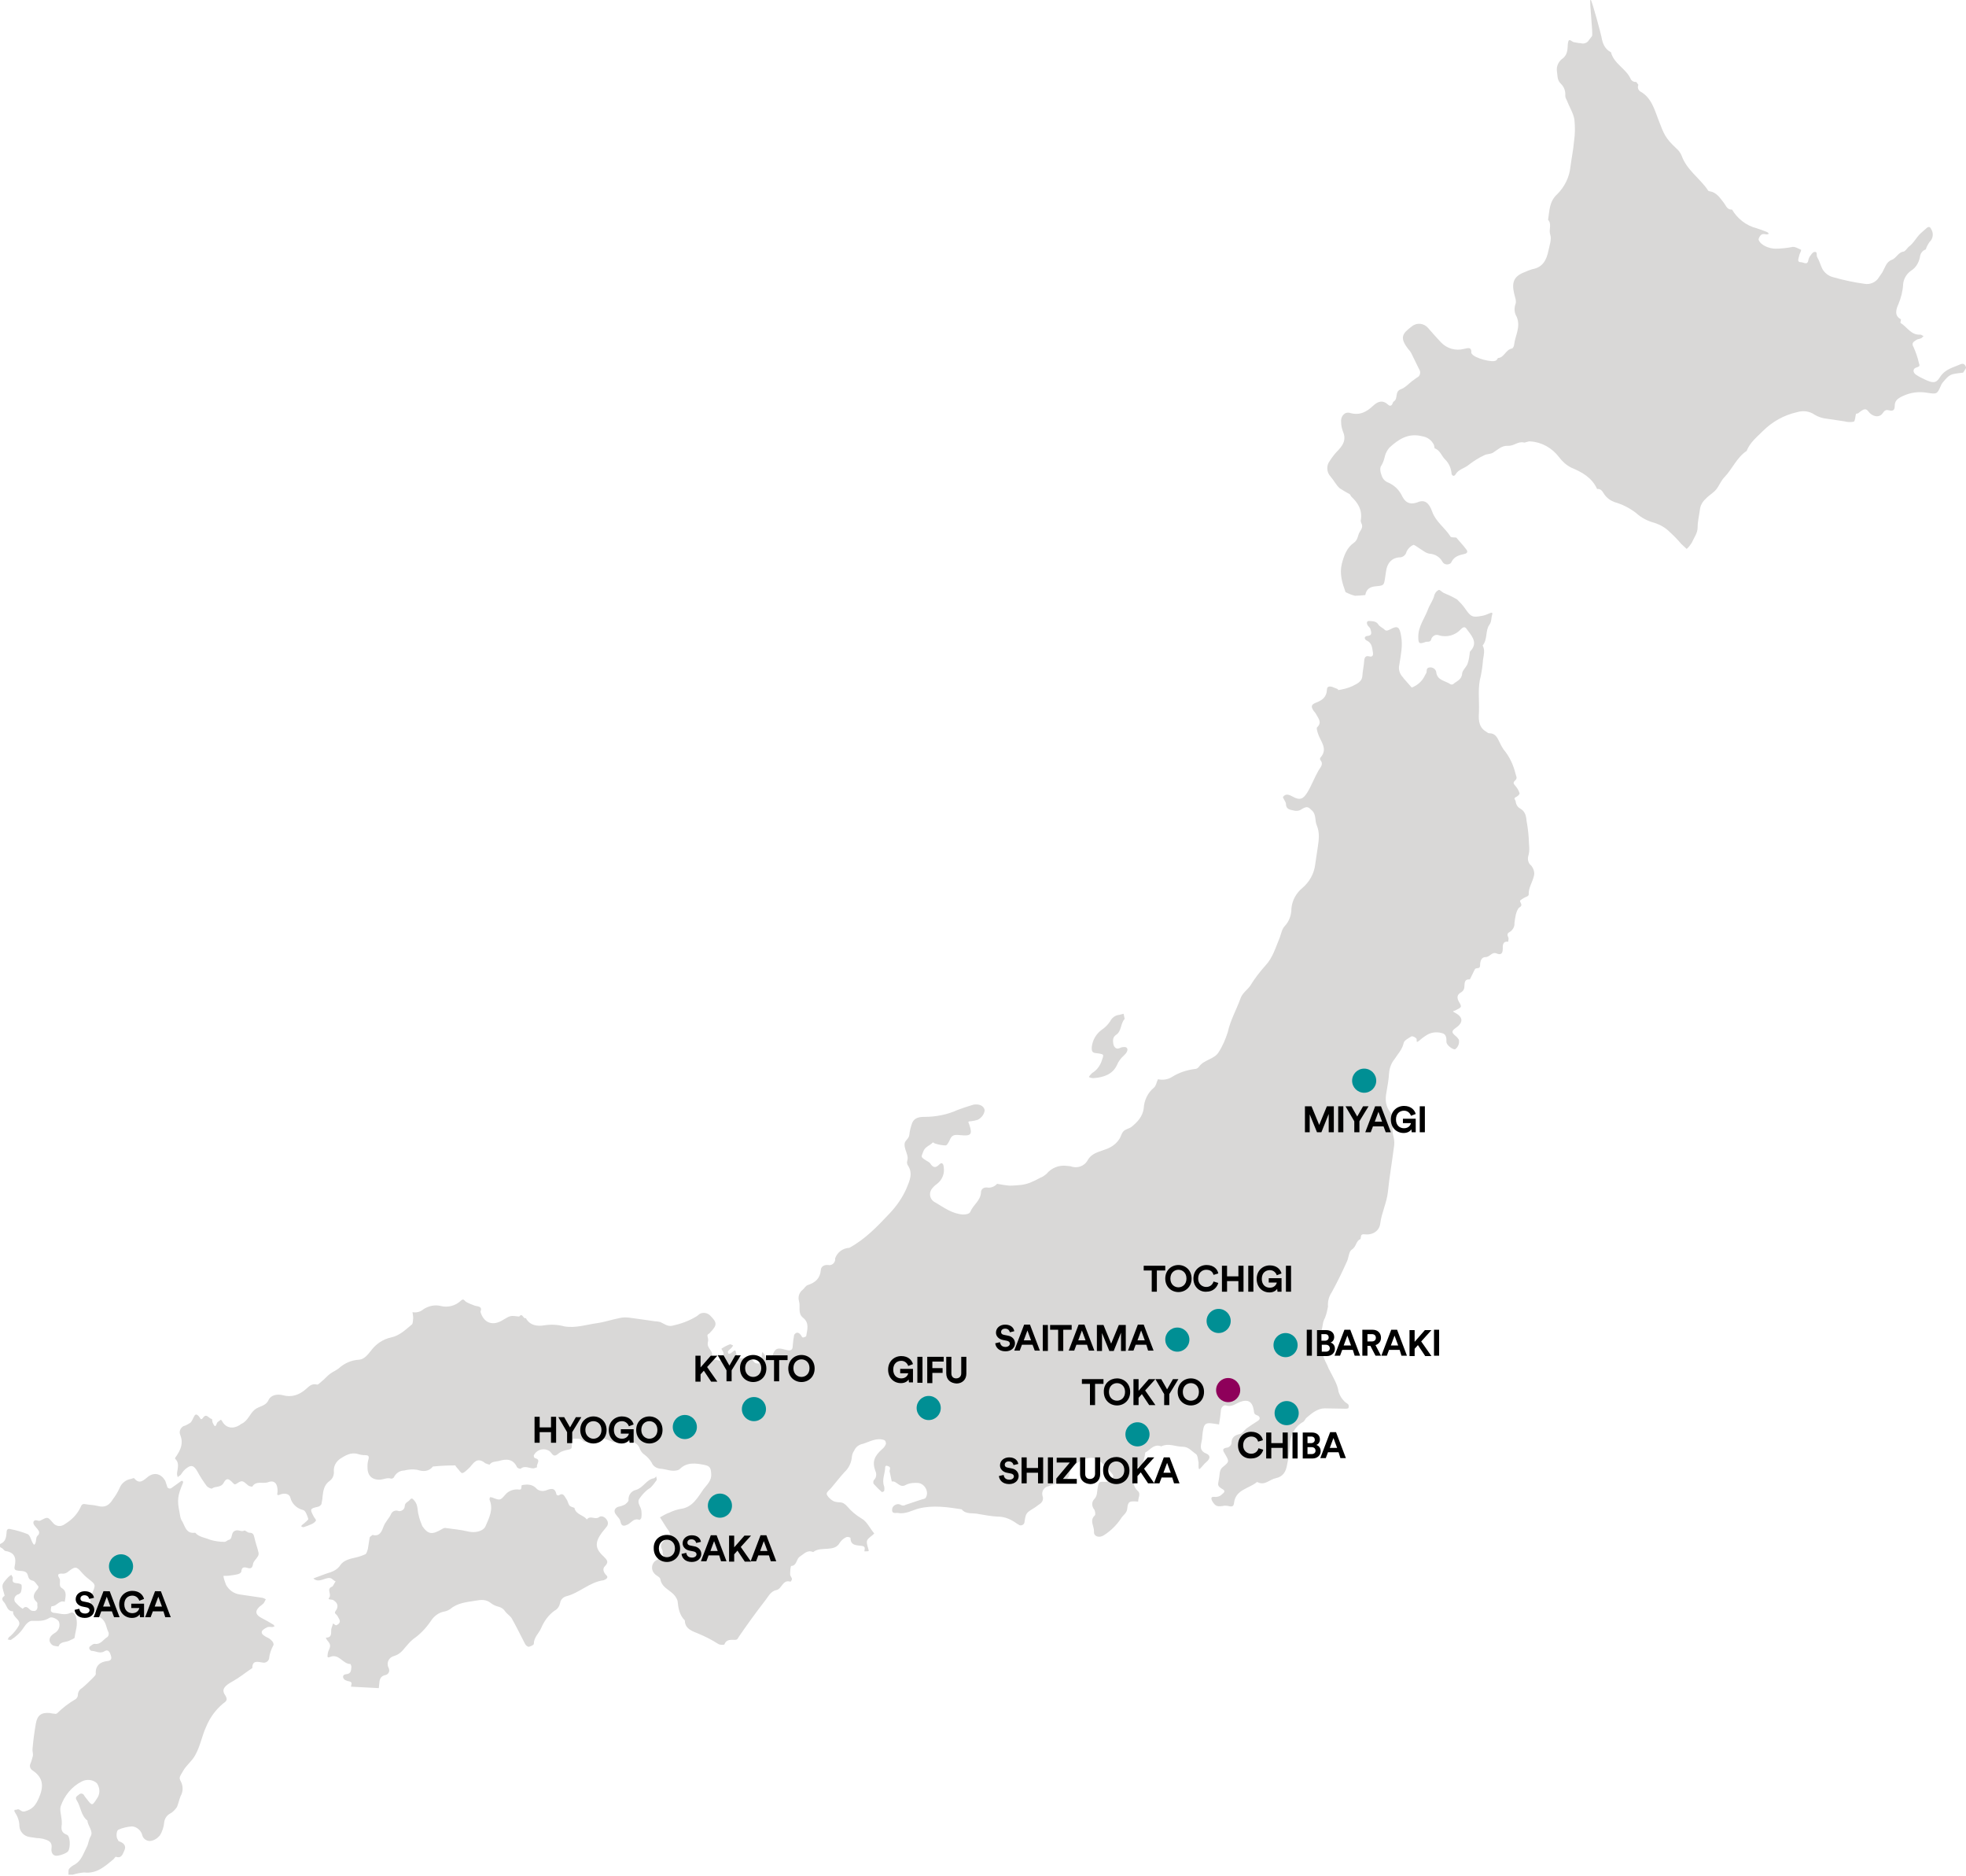 <?xml version="1.0" encoding="utf-8"?>
<!-- Generator: Adobe Illustrator 26.1.0, SVG Export Plug-In . SVG Version: 6.00 Build 0)  -->
<svg version="1.1" id="レイヤー_1" xmlns="http://www.w3.org/2000/svg" xmlns:xlink="http://www.w3.org/1999/xlink" x="0px"
	 y="0px" viewBox="0 0 537.7 513" style="enable-background:new 0 0 537.7 513;" xml:space="preserve">
<style type="text/css">
	.st0{fill:#D9D8D7;}
	.st1{fill:#008F94;}
	.st2{fill:#8E005A;}
	.st3{enable-background:new    ;}
</style>
<path class="st0" d="M419.5,239.6c-0.4,1.7-1.5,3.2-1.4,5c0,0.2-0.2,0.4-0.4,0.5c-0.7,0.3-1.3,0.6-1.9,1.1c-0.4,0.4,1,1.2-0.2,1.9
	c-0.5,0.3-0.8,1.2-1,1.9c-0.2,0.8-0.3,1.6-0.4,2.4c0.1,1-0.5,2-1.4,2.5c-0.6,0.3-0.6,0.8-0.3,1.4c0.2,0.3,0,0.8,0,1.2
	c-1.6-0.2-1.5,1.1-1.5,2c0,1.3-0.6,1.7-1.7,1.2c-1.3-0.5-1.8,1-3,1s-1.5,1.2-1.5,2.3s-1.1,0.5-1.4,1c-0.5,0.9-0.9,1.9-1.4,2.8
	c-1.6-0.1-1.4,1.1-1.5,2c0,0.7-0.4,1.3-1,1.6c-1,0.6-1.1,1.4-0.5,2.5c0.9,1.5,0.8,1.5-1,2.4l-0.6,0.2c0.1,0.2,0.3,0.3,0.5,0.4
	c2.3,1.2,2.4,2.7,0.2,4.2c-1.1,0.8-1.1,1.2-0.2,2c0.4,0.3,0.8,0.7,1.1,1.2c0.2,1-0.2,2-1,2.6c-0.6,0.2-2.4-1.1-2.4-2s0-1.9-0.9-2.3
	c-1.4-0.5-2.9-0.4-4.1,0.2c-0.9,0.5-1.7,1.1-2.5,1.8c-1,0.8-0.5-0.3-0.7-0.6s-1.1-0.8-1.4-0.6c-0.8,0.5-2,1.1-2.1,1.8
	c-0.4,1.8-1.6,3-2.5,4.4c-0.9,1.1-1.4,2.5-1.5,3.9c-0.1,1.7-0.4,3.4-0.7,5.1c-0.4,2-0.3,3.9,1.1,5.6c0.3,0.4,0.5,0.8,0.7,1.3
	c0,1.7-0.4,3.6,0.1,5.2c0.3,1.1,0.3,2.2,0.1,3.2c-0.5,4-1.2,7.9-1.6,11.9c-0.3,3-1.7,5.7-2.1,8.7c-0.2,2-2,3.3-4.3,3
	c-1.2-0.1-0.9,0.6-1.1,1.3c-1.3,0.5-1.1,2.1-2.4,2.9c-0.8,0.5-0.8,2.1-1.3,3.2c-1.3,2.9-2.7,5.8-4.2,8.5c-0.8,1.2-1.1,2.5-1,3.9
	c-0.2,1-0.4,2-0.8,3c-0.2,0.4-0.4,0.8-0.5,1.2c-0.2,1.4-0.7,2.8-0.5,4s0,2.6,0.1,3.9c0.3,1.3,0.8,2.6,1.5,3.9
	c0.2,0.6,0.5,1.2,0.8,1.7c0.9,1.8,2,3.5,2.3,5.6c0.3,0.9,0.8,1.8,1.5,2.5c0.3,0.4,0.9,0.6,1.2,1c0.1,0.3,0.1,0.6,0,0.9
	c0,0.1-0.4,0.2-0.6,0.2c-2,0-4-0.1-5.9-0.1s-3.5,1.3-4.9,2.5c-0.4,0.3-0.6,1-1,1.2c-2.3,1.3-3.6,3.7-3.6,6.4
	c-0.2,1.8-0.4,3.6-0.8,5.4c-0.3,1.8-1.1,3.2-3.1,3.6c-1.6,0.3-3,2.1-4.9,1.1c-0.1,0-0.3-0.1-0.3,0c-2.2,1.8-5.8,2-6.2,5.7
	c-0.1,0.7-0.3,1-1.1,0.9c-0.4-0.1-0.9-0.2-1.4-0.2c-2.1,0.4-2.6,0.2-3.5-1.3c-0.3-0.6-0.3-1.2,0.5-1.1s1.6-0.1,2.1-0.6
	c0.9-0.7,1.1-1.1,0.1-1.6c-0.7-0.5-1.2-0.7-1-1.7c0.2-0.9,0.3-1.8,0.4-2.7c0.1-0.7,0.4-1.3,1-1.7c1.6-1.3,1.6-1.4,0.5-3.3
	c-0.7-1.1-1-1.7,0.7-1.9c0.5-0.2,0.9-0.6,1-1.1c0-1.7,0.9-2.3,2.4-2.6c0.6-0.2,1.1-1,1.7-1.5c1-0.7,2-1.4,3-2
	c1.2-0.7,0.4-1.5-0.1-1.6c-0.8-0.3-0.8-0.6-0.9-1.4c-0.4-2.4-1.6-3.1-3.9-2.2c-1.2,0.5-2.2,1.4-3.7,0.9c-0.6-0.2-1.4,0.5-1.4,1.5
	c-0.1,1.2-0.3,2.5-0.5,3.7c-3.8-0.6-4.2-0.9-4.6,3.4c0,0.5-0.1,0.9-0.2,1.4c-0.3,1.4-0.4,2.5,1.4,3.2c1.1,0.5,1,1.4-0.1,2.3
	c-0.6,0.5-1,1.1-1.5,1.6c-0.1,0.1-0.3,0.2-0.4,0.4c-0.1-0.2-0.2-0.4-0.2-0.6c0-0.4,0-0.9,0-1.3c-0.2-0.8-0.2-1.9-0.7-2.3
	c-1.1-0.7-2-2-3.6-2c-2,0-3.9-1.1-5.9-0.1c-1.7-0.7-2.7,0.5-3.9,1.4c-0.2,0.1-0.5,0.2-0.5,0.4c-0.1,1-0.4,1.9-0.7,2.9
	c-0.4,0.6-1.3,0.9-2,1.4s-0.3,1.1-0.4,1.8c-0.1,1.6-0.3,3.1,1.1,4.3c0.9,0.8,0,1.9,0.1,2.9c-2.4-0.2-2.8-0.1-3,1.9
	c-0.1,1.3-1.2,1.8-1.7,2.7c-1.2,1.8-2.8,3.4-4.7,4.6c-1.2,0.8-2.8,0.4-2.7-1s-1.3-3,0.2-4.4c0.3-0.2,0.1-1.2-0.1-1.6
	c-0.7-0.8-0.8-2-0.1-2.8c1-1,0.8-2.1,1-3.1c0.3-1.6,0.3-1.8,1.9-1.7c1.1,0.1,1.6-0.7,2.3-1.2c0.1-0.1,0.1-0.5,0-0.7
	c-0.7-1-1.6-1.8-2.4-2.6c-1.6-1.8-3.1-2.7-5.6-1.6c-2.1,0.9-3.6,2-4,4.2c-0.1,0.8-0.7,1.4-1.5,1.6c-1.4,0.5-2.8,1-4.2,1.5
	c-1.1,0.2-1.9,1.4-1.6,2.5v0.1c0.4,0.9,0,1.8-0.8,2.3c-0.5,0.3-0.9,0.7-1.4,1c-2.3,1.4-2.3,1.4-2.7,3.8c0,0.6-0.5,1-1.1,1
	c-0.2,0-0.4-0.1-0.5-0.2c-0.6-0.3-1-0.7-1.6-1c-1.3-0.8-2.7-1.2-4.2-1.2c-1.7-0.1-3.4-0.4-5.1-0.7c-1.6-0.4-3.5,0.2-4.7-1.3
	c-3.9-0.6-7.8-1.2-11.8-0.2c-1.8,0.5-3.6,1.6-5.6,1.2c-0.6-0.1-1.8,0.4-1.6-1.1c0.1-0.8,1-1.4,1.8-1.3c0.1,0,0.3,0.1,0.4,0.1
	c0.4,0.3,1,0.4,1.4,0.1c1.4-0.5,2.8-0.9,4.2-1.4c0.5-0.2,1.2-0.2,1.4-0.6c0.3-0.5,0.4-1.1,0.3-1.6c-0.2-1.2-1.1-2.2-2.3-2.4
	c-1.2-0.1-2.4,0-3.4,0.5c-1.8,1.1-2.5-1.2-3.9-0.9c-0.2-0.9-0.4-1.9-0.6-2.8c0-0.3,0.2-0.7,0.1-1s-0.5-0.4-0.8-0.5s-0.5,0.2-0.5,0.3
	c0,1.8-1,3.5-0.3,5.3c0.1,0.4,0.1,0.9,0,1.3c0,0.1-0.5,0.3-0.6,0.3c-0.8-0.7-1.6-1.5-2.3-2.3c-0.1-0.4-0.1-0.8,0.2-1.1
	c0.6-0.6,0.7-1.6,0.3-2.4c-0.9-2.5-0.3-4,1.8-5.9c0.5-0.4,0.9-0.9,1.1-1.5c0-0.4-0.1-0.8-0.4-1c-2.1-0.8-4,0.4-5.9,1
	c-1.1,0.2-2,0.9-2.4,1.9c-0.3,0.4-0.5,0.9-0.6,1.5c-0.1,1.6-0.8,3.2-2,4.3c-1.3,1.4-2.5,3-3.7,4.4c-0.4,0.5-1.1,0.9-1.2,1.5
	s1.4,2,2.2,2.2c0.4,0.1,0.9,0.2,1.4,0.2c0.8,0,1.5,0.5,2,1.1c1.1,1.3,2.4,2.4,3.9,3.3c1.5,0.8,2.3,2.7,3.5,4.1l-0.4,0.4
	c-1.9,1.5-1.9,1.5-1.2,3.9c0.2,0.6,0.2,0.6-1.1,0.6c0-0.6,0.5-1.3-0.7-1.5c-1.4-0.2-3.1,0-3.1-2.2c-0.3-0.2-0.7-0.3-1.1-0.2
	c-0.7,0.3-1.3,0.8-1.8,1.5c-0.8,1.5-2.2,1.6-3.5,1.7s-2.7,0-3.8,0.9c-1.6-0.7-2.5,0.5-3.6,1.2s-0.8,2.5-2.4,2.6
	c-0.2,0-0.3,1.5-0.3,2.3c0,0.4,0.4,0.8,0.5,1.2c0,0.3-0.2,0.6-0.4,0.8c-2.2-0.7-2.3,2-3.9,2.3s-2.3,2-3.3,3.2
	c-2.4,3.1-4.7,6.3-6.9,9.5c-0.3,0.4-0.3,0.9-1.1,0.9c-1.1,0-2.4-0.2-2.9,1.3c-0.6,0.1-1.2,0.1-1.7-0.2c-1.7-1.1-3.5-2-5.4-2.8
	c-1.4-0.6-3.7-1.2-3.7-3.6c-1.5-1.5-1.8-3.4-2-5.4c-0.3-0.9-0.9-1.7-1.7-2.3c-1.2-1-2.7-1.7-3-3.6c-0.1-0.6-1.1-0.9-1.6-1.5
	c-0.9-0.9-0.9-2.4,0-3.3c0.2-0.2,0.5-0.4,0.9-0.6l1.7-0.8c-0.6-0.5-0.2-1.4-0.5-1.8c-0.7-1.3-0.2-1.9,0.8-2.7
	c1.6-1.2,1.7-1.7,0.5-3.2c-0.1-0.1-0.1-0.2-0.2-0.3c-0.6-0.9-1.1-1.8-1.7-2.7c0.9-0.5,1.7-1,2.6-1.3c1-0.5,2-0.8,3-1
	c3.3-0.4,4.7-3.1,6.3-5.4c0.9-1.2,2.3-2.3,2.1-4.3c-0.1-1.4-0.3-2-1.7-2.3c-2.4-0.5-4.9-0.9-6.9,1.1c-0.1,0.1-0.2,0.2-0.3,0.2
	c-1.7,0.7-3.3-0.2-5-0.3c-1.1-0.1-2-0.7-2.4-1.7c-0.5-0.8-1.1-1.5-1.9-2.1c-0.6-0.4-1-0.9-1.3-1.6c-0.4-1.3-1.7-2.2-3.1-2
	c-1.2,0.1-2.4-0.9-3.6,0.1c-0.2,0.1-0.4,0.1-0.6,0c-1-0.4-2-0.8-3-1.1c-1.1-0.2-1.6,1.4-3,1c-0.8-0.2-1.6,0.6-2.5-0.4
	c-0.4-0.5-1.5-0.4-2.3-0.4c-0.2,0-0.7,0.6-0.6,0.9c0.2,1.9,0.2,1.9-1.4,2.2c-0.5,0.1-1,0.3-1.5,0.5c-0.6,0.3-1.1,1-1.7,1
	s-0.9-0.8-1.4-1.2c-1.3-0.9-3.2-0.6-4.1,0.8c-0.1,0.1-0.1,0.2-0.2,0.3c-0.1,0.2,0.1,0.8,0.3,0.8c1.9,0.5,0.2,1.7,0.6,2.5
	c-0.3,0.1-0.6,0.2-0.9,0.3c-1.2,0.1-2.4-0.9-3.6,0.1c-0.2,0.1-0.9-0.2-1-0.4c-1.1-2.4-3-2.3-5-1.7c-0.9,0.2-1.9,0.1-2.5,1
	c-0.4-0.1-0.8-0.2-1.2-0.4c-0.9-0.8-2-1.1-2.8-0.4c-0.7,0.5-1.1,1.3-1.8,1.9s-1.1,1.1-1.7,1.2c-0.4,0-0.8-0.8-1.3-1.3
	c-0.2-0.2-0.4-0.5-0.6-0.8c-2,0-4.1,0.1-6.1,0.3c-1.2,1.5-2.8,1.4-4.3,0.9c-1.2-0.2-2.4-0.1-3.6,0.2c-1.2,0-2.3,0.8-2.8,1.9
	c-0.2,0.2-0.5,0.4-0.8,0.3c-1-0.3-1.9,0.2-2.9,0.3c-2.4,0.1-3.6-1.2-3.5-3.7c0-0.7,0.1-1.3,0.3-2c0.2-0.8-0.2-1-0.9-1
	c-0.7,0-1.3-0.1-2-0.3c-1.9-0.6-3.5,0.4-4.9,1.3c-1.1,0.8-1.8,2-1.7,3.4c0.1,1-0.3,2-1.1,2.6c-1.6,1.1-1.8,2.7-2,4.4
	c0,0.7-0.2,1.3-0.3,2c-0.2,0.3-0.5,0.6-0.9,0.7c-2.2,0.5-2.3,0.6-1.3,2.5c0.2,0.5,0.8,1,0.7,1.3c-0.3,0.5-0.8,0.8-1.3,1
	c-0.7,0.3-1.4,0.6-2.1,0.8c-0.2,0-0.4-0.1-0.6-0.2c0-0.2,0.1-0.3,0.2-0.4c0.2-0.2,0.4-0.3,0.5-0.4c0.4-0.4,1.3-1,1.2-1.3
	c-0.3-0.9-0.7-2.2-1.4-2.4c-1.7-0.4-3.1-1.7-3.5-3.4c-0.3-1.2-1.8-1.2-2.6-0.9c-1.2,0.5-1,0.1-0.9-0.7c0.1-2.1-0.8-3.3-2.6-2.6
	c-1.4,0.5-3.3-0.5-4.3,1.2c-0.4,0-0.8-0.1-1.1-0.3c-1.6-1.4-1.7-1.5-3.2-0.5c-0.5,0.3-0.6,0.2-1-0.2c-1.2-1.3-1.8-1.4-2.5-0.1
	c-0.8,1.5-2.3,0.9-3.2,1.6c-0.2,0.2-1.2-0.3-1.5-0.7c-0.9-1.2-1.8-2.6-2.5-3.9c-1-1.8-1.8-2-3.4-0.6c-0.5,0.4-0.8,1-1.2,1.5
	c-0.3,0.2-0.5,0.4-0.8,0.6c-0.1-0.3-0.2-0.6-0.2-0.9c0.1-1.4,0.8-2.9-0.5-4.1c-0.1-0.1,0.1-0.5,0.3-0.7c1.2-1.8,2-3.5,1.1-5.8
	c-0.4-0.9,0-1.9,0.8-2.4c0.7-0.2,1.4-0.6,2-1c0.5-0.5,0.7-1.3,1.1-1.9s0.8-0.2,1.2,0.2c0.3,0.3,0.5,1.3,1.1,0.4
	c1-1.4,1.6,0.2,2.4,0.3c0.2,0,0.1,0.8,0.3,1.1s0.6,1.7,1.1,0.1c0.1-0.3,0.4-0.5,0.7-0.7c0.4-0.4,0.5-0.3,0.8,0.2
	c1,1.8,2.9,2.1,4.7,1c0.2-0.1,0.3-0.3,0.6-0.4c1.7-0.8,2.2-2.7,3.5-3.8s3.1-0.9,3.9-2.8c0.6-1.2,2.3-1.6,3.8-1.2
	c2.5,0.7,4.6-0.1,6.4-1.7c0.8-0.7,1.6-1.6,3-1.2c0.3,0.1,0.9-0.6,1.3-0.9c0.8-0.6,1.4-1.4,2.2-2s1.6-0.9,2.4-1.5
	c1.5-1.4,3.5-2.3,5.6-2.4c1.4-0.1,2.4-1.4,3.2-2.4c1.4-1.9,3.3-3.2,5.6-3.7c2.3-0.5,3.9-2.1,5.6-3.5c0.4-0.3,0.3-1.2,0.4-1.8
	c0-0.5-0.1-1.1-0.2-1.6c1.1,0.2,2.2-0.1,3-0.8c1.4-0.9,3.1-1.3,4.7-0.9c1.9,0.5,4,0,5.5-1.4c0.8-0.8,1,0,1.5,0.3
	c0.7,0.4,1.5,0.7,2.3,1c0.9,0.3,2.2,0.1,1.6,1.7c0.9,3.1,3.4,4,6.2,2.2c2-1.2,2-1.2,4.4-0.9c0.9-1.2,1.1,0.8,1.8,0.4
	c1.1,2.1,3.3,2.3,5,2c1.9-0.3,3.8-0.2,5.6,0.3c3.1,0.5,6-0.5,8.9-0.9c2.1-0.3,4.1-1,6.2-1.4c0.8-0.2,1.7-0.2,2.6-0.1
	c2.4,0.3,4.8,0.7,7.1,1c0.5,0,0.9,0.1,1.4,0.2c1.1,0.5,2,1.3,3.3,1c2.3-0.5,4.5-1.3,6.5-2.5c0.4-0.2,0.7-0.6,1.1-0.8
	c0.9-0.4,2-0.2,2.7,0.5c2,2,2,2.6-0.1,4.8c-0.1,0.2-0.4,0.2-0.5,0.4c-0.4,0.4,0.3,1,0,2.1c-0.4,1.7,1.5,2.3,1.1,3.7
	c-0.2,0.7,0,1.2,0.8,1.1s1.6,0.9,1.9-0.5c0.1-0.4,0.5-0.8,0.5-1.2s-0.6-1.2-0.6-1.3c0.7-0.5,1.5-0.9,2.3-1.2
	c0.2-0.1,0.6,0.2,0.9,0.3c-0.1,0.2-0.3,0.5-0.5,0.7c-0.3,0.3-0.7,0.6-0.9,0.9c-0.1,0.1,0,0.4,0.1,0.6s0.3,0,0.5,0s0.4-0.3,0.6-0.4
	c0.4-0.2,0.8-1,1,0.2c0.1,0.6,0.5,1.2,1.1,1.5c0.8,0.1,1.7-0.4,2.5-0.2s1,1.2,1.7,1.5s1.3,0,1.9,0c-0.1-0.6-0.2-1.3-0.2-1.9
	c0-0.4,0.1-0.8,0.2-1.1c0.2,0.2,0.4,0.4,0.6,0.7c0.1,0.3,0.1,0.6,0.3,0.9c0.4,0.8,0.9,0.9,1.4,0.2s0.8-2.2,1.6-2.6s2,0.1,3,0.3
	s1.4-0.2,1.4-1.2c0.1-1,0.2-2,0.4-3c0.2-0.3,0.4-0.5,0.8-0.6c0.3,0,0.7,0.2,0.9,0.5c0.2,0.2,0.4,0.7,0.6,0.8s1-0.2,1-0.4
	c0.3-1.8,0.9-3.6-0.9-5c-1.5-1.2-0.6-3.1-1.1-4.6c-0.3-1.1,0.1-2.3,1-3c0.5-0.4,0.8-1.1,1.4-1.3c2.1-0.7,3.4-1.8,3.6-4.2
	c0.1-0.9,0.9-1.4,2-1.3c0.9,0.2,1.7-0.4,1.9-1.3c0-0.2,0-0.3,0-0.5c0.6-1.7,2.1-2.8,3.9-2.9c4.4-2.4,7.7-5.9,11-9.4
	c1.9-2,3.5-4.3,4.6-6.8c0.9-2.2,1.9-4.2,0.3-6.5c-0.1-0.3-0.2-0.6-0.1-0.9c0.1-0.4,0.2-0.9,0.1-1.4c-0.2-1.1-0.9-2.3-0.8-3.4
	c0-0.9,1.2-1.4,1.3-2.5s0.4-2.2,0.8-3.3c0.6-1.4,2-1.6,3.3-1.6c3.1,0,6.3-0.6,9.1-1.9c1.4-0.5,2.8-1,4.2-1.4c0.3-0.1,0.7-0.1,1-0.1
	c1.2,0,2.1,0.7,2.2,1.6c-0.1,1.1-0.9,2.1-1.9,2.6c-0.6,0.2-1.2,0.3-1.9,0.4c-1,0-0.6,0.3-0.4,0.9c0.9,2.7,0.5,3.2-2.4,2.9
	c-1.1-0.1-2.2-0.3-2.8,1c-0.3,0.7-0.8,1.7-1.2,1.8c-1,0-2-0.2-2.9-0.5c-0.2,0-0.6-0.4-0.7-0.3c-0.8,0.9-2.1,1.1-2.6,2.5
	s-0.8,1.4,0.6,2.3c0.4,0.3,1,0.5,1.3,0.9c0.7,1.1,1.4,1.4,2.4,0.4c1-1.1,1.3,0.2,1.3,0.6c0.3,1.8-0.4,3.5-1.8,4.6
	c-0.6,0.4-1.2,1-1.6,1.6c-0.7,1.2-0.3,2.7,0.9,3.4c0.1,0,0.2,0.1,0.2,0.1c2.4,1.4,4.6,3.1,7.6,3.3c0.9,0,1.8-0.2,2-0.8
	c0.8-1.9,2.8-3,2.9-5.3c0-0.8,0.7-1.3,1.4-1.3c0.1,0,0.1,0,0.2,0c1,0.2,2.1-0.2,2.8-1c1.1,0.2,2.2,0.4,3.4,0.5
	c1.1,0,2.1-0.1,3.2-0.2c0.8-0.1,1.6-0.3,2.4-0.6c1-0.4,2-0.9,2.9-1.4c0.6-0.2,1.1-0.6,1.6-1c1.4-1.7,3.5-2.5,5.6-2.2
	c0.3,0,0.7,0.1,1,0.1c1.8,0.7,3.8,0,4.7-1.7c1.2-2,3.1-2.2,4.8-2.9c1.5-0.5,2.9-1.4,3.8-2.8c0.5-0.7,0.6-1.6,1.2-2.2
	s1.6-0.7,2.2-1.2c1.6-1.3,3-2.8,3.3-5c0.1-2.2,1.1-4.3,2.8-5.7c0.6-0.5,0.7-1.5,1.1-2.3c1.3,0.3,2.7,0.1,3.8-0.6
	c1.9-1.2,4-1.9,6.3-2.2c0.4,0,0.8-0.2,1.1-0.6c1.4-2,4.2-2,5.4-4c1.1-1.7,1.9-3.6,2.5-5.5c0.7-3.2,2.3-6,3.4-9
	c0.5-1.6,1.8-2.4,2.7-3.6c1.2-2,2.7-3.9,4.2-5.6c2-2.1,2.8-5,3.9-7.6c0.4-1.1,0.6-2.4,1.4-3.2c1.2-1.3,1.8-3,1.8-4.8
	c0.2-2.2,1.3-4.2,3-5.6c1.9-1.6,3.2-3.9,3.5-6.4c0.2-1.6,0.5-3.2,0.7-4.7c0.3-2.1,0.6-4-0.3-6.1c-0.5-1.2-0.1-2.8-1.2-3.9
	s-1.4-1.3-2.8-0.5c-0.5,0.4-1.2,0.6-1.9,0.5c-1.2-0.3-2.5-0.2-2.5-2c0-0.1-0.1-0.2-0.1-0.3c-0.2-0.5-0.8-1.3-0.7-1.5
	c0.7-0.9,1.5-0.7,2.6-0.1c2.1,1.2,3,0.6,4.1-1.2s1.9-4,3-5.9c0.5-0.9,1.5-1.7,0.5-2.9c-0.1-0.2-0.1-0.4,0-0.6
	c2.2-2.4,0.1-4.4-0.6-6.5c-0.2-0.6-0.5-1.6-0.3-1.8c1.5-1.4,0.3-2.5-0.3-3.7c-0.2-0.4-0.6-0.7-0.8-1.1c-0.6-1-0.4-1.5,0.9-2
	c1.6-0.6,2.8-1.5,2.9-3.4c0-1,0.6-1.1,1.4-0.9c0.5,0.2,1,0.4,1.5,0.6c0.1,0,0.2,0.3,0.2,0.3c1.3-0.2,2.6-0.5,3.9-1.1
	c1.1-0.6,2.6-1.1,2.7-2.8c0.1-1.4,0.4-2.7,0.5-4.1c0.1-1,0.4-1.5,1.5-1.2c0.8,0.2,1-0.4,0.9-1c-0.2-1.2-0.2-2.6-1.6-3.3
	c-0.9-0.4-0.8-1.2,0-1.3c1.6-0.1,1.1-1.1,0.9-1.9c-0.1-0.4-0.6-0.7-0.8-1.1c-0.3-0.6-0.2-1.2,0.6-1.1s1.8,0,2.4,1
	c0.3,0.5,1,0.8,1.5,1.2c0.6,0.7,1,0.4,1.7,0.1c2.1-1.2,2.6-0.6,3,1.8c0.5,2.7-0.1,5.3-0.5,7.9c-0.3,1.2,0.1,2.5,1,3.4
	c0.1,0.1,0.1,0.2,0.2,0.3l2.2,2.5c1.4-0.5,2.7-1.6,3.4-2.9c0.2-0.4,0.4-0.8,0.6-1.1s-0.2-1.4,0.9-1.5c0.8-0.1,1.6,0.4,1.8,1.2
	c0.2,2.4,2.5,2.4,3.9,3.4c0.2,0.1,0.5,0.1,0.7,0c1-0.9,2.4-1.2,2.5-3c0.1-0.8,1-1.6,1.4-2.4c0.3-0.8,0.5-1.7,0.6-2.6
	c0.1-0.3,0-0.8,0.2-1c2-2.1,0.8-3.8-0.6-5.6c-0.5-0.6-0.8-1.6-1.9-0.5c-1.5,1.7-3.9,2.4-6.1,1.7c-0.8-0.3-1.6,0.1-2,0.9
	c-0.2,1.1-0.9,0.8-1.5,0.9c-1.9,0.7-2.1,0.5-2.1-1.4c0-2.9,1.8-5.1,2.7-7.6c0.5-1.3,1.4-2.4,1.7-3.8c0.2-0.6,0.6-1.1,1.2-1.4
	c0.2-0.1,0.8,0.5,1.3,0.8c0.3,0.1,0.6,0.3,0.9,0.4c1,0.4,1.9,0.9,2.8,1.4c0.8,0.8,1.6,1.6,2.2,2.5c1.6,2.3,2,2.5,4.6,2
	c0.7-0.1,1.4-0.4,2.1-0.7c0.6-0.3,0.9-0.2,0.7,0.4c-0.3,0.9-0.1,1.9-0.8,2.8c-1.1,1.6-0.4,3.9-1.8,5.6c0.7,1.3,0.3,2.6,0.1,3.9
	c-0.1,1.5-0.3,2.9-0.6,4.4c-0.9,3.2-0.4,6.4-0.5,9.7c-0.1,1.7-0.3,4.1,1.7,5.4c0.4,0.2,0.7,0.6,1.1,0.6c1.7,0,2.2,1.2,2.8,2.4
	c0.3,0.7,0.7,1.4,1.1,2c1.6,1.9,2.7,4.2,3.3,6.7c0.2,0.8,0.6,1.2-0.2,1.9s0.1,1.2,0.4,1.7c0.4,0.5,0.7,1.1,0.9,1.7
	c0,0.4-0.6,0.9-1.1,1.1c-0.6,0.4-0.1,0.6,0,1c0.1,0.9,0.5,1.7,1.3,2.1c1.2,0.7,1.6,1.8,1.7,3.3c0.3,1.6,0.5,3.2,0.6,4.7
	c0,1.6,0.4,3.3-0.1,4.9c-0.3,1,0,2.1,0.8,2.7C419.5,237.6,419.8,238.7,419.5,239.6z M73.2,444.9c0.4-0.1,0.9,0,1.3,0
	c0.2-0.1,0.4-0.1,0.6-0.2c-0.1-0.2-0.2-0.4-0.4-0.5c-1-0.6-2-1.2-3-1.7c-1.8-0.9-2.1-1.9-0.7-3.2c0.4-0.3,0.7-0.5,1.1-0.9
	c0.2-0.3,0.4-0.7,0.6-1.1c-0.3-0.2-0.6-0.3-0.9-0.4c-2-0.3-4.1-0.6-6.1-0.9c-1.7-0.2-3.1-1.2-3.9-2.7c-0.3-0.8-0.6-1.6-0.7-2.4
	c0.6,0,1.3,0,1.9-0.1c0.7-0.1,1.5-0.2,2.2-0.4c0.3-0.1,0.8-0.4,0.8-0.7c0.1-1.1,0.6-1.3,1.6-1s1.4,0.1,1.6-1
	c0.1-0.8,0.9-1.4,1.3-2.1c0.2-0.3,0.3-0.7,0.2-1.1c-0.3-1.3-0.8-2.6-1.1-4c-0.2-0.9-0.4-1.4-1.4-1.4c-0.5,0-1.1-0.7-1.4-0.6
	c-0.8,0.5-1.6-0.4-2.6,0.1c-1.2,0.6-0.4,2.3-1.8,2.5c-0.3,0.2-0.7,0.5-1,0.5c-1.4,0-2.7-0.2-4-0.6c-1.4-0.6-3-0.7-4-1.9
	c-2.7,0.4-2.8-2.1-3.8-3.5c-0.3-0.7-0.4-1.4-0.5-2.1c-0.7-3.3-0.5-4.6,0.9-7.9c0.1-0.2,0.1-0.4,0-0.6c0-0.1-0.4-0.1-0.5,0
	c-0.8,0.6-1.7,1.2-2.5,1.8c-0.3,0.3-0.8,0.3-1.1,0c-0.1-0.1-0.2-0.2-0.2-0.4c-0.2-0.5-0.3-1-0.5-1.5c-1.1-1.9-2.9-2.4-4.6-1.2
	c-1.2,0.9-2.4,2.4-3.9,0.5c-0.1-0.1-0.6,0.1-0.9,0.2c-1.4,0.2-2.6,1.2-3.1,2.5c-0.5,1.1-1.1,2.1-1.8,3c-1,1.7-2.2,2.4-4.1,1.9
	c-1.1-0.3-2.3-0.3-3.4-0.5c-0.9-0.2-1.1,0.2-1.4,0.9c-0.9,1.9-2.4,3.4-4.2,4.5c-1.1,0.9-2.6,0.7-3.4-0.4l0,0
	c-1.4-1.6-1.3-1.6-3.4-0.5c-0.3,0.1-0.7,0-1-0.1c-0.8-0.1-1,0.5-0.8,1c0.3,0.7,1,1.2,1.4,1.9c0.2,0.4,0.1,0.8-0.1,1.1
	c-0.8,0.6-0.5,1.4-0.8,2.2c-0.1,0.2-0.2,0.4-0.3,0.5c-0.2-0.1-0.3-0.2-0.4-0.4c-0.5-0.8-0.7-2.1-1.4-2.5c-1.5-0.6-3.2-1.1-4.8-1.4
	c-0.7-0.2-1,0.2-1,0.9c-0.1,1.2-0.2,2.5-1.6,3.1c-0.5,0.2-0.5,0.9,0.3,1.2c0.4,0.2,0.6,0.7,1,0.8c2.6,0.4,3,2,2.5,4.2
	c-0.2,1,0.3,1.1,1.1,1.2c1,0.1,2.2,0,2.5,1.2c0.2,0.8,0.4,1.3,1.3,1.5c0.6,0.1,1.1,1,1.6,1.6c0.1,0.1-0.1,0.5-0.2,0.7
	c-1,1.1-1.7,2.3-0.2,3.6c0.2,0.2,0.1,0.6,0.1,0.9c0.2,0.7-0.2,1.5-0.8,1.5c-0.3,0-0.7,0-1-0.2c-0.7-0.5-1.2-1.5-2.2-0.4
	c-0.8-0.5-1.5-1.2-2.1-1.9c-0.4-0.7-0.1-1.6,0.7-2h0.1c0.3-0.1,0.7-0.4,0.8-0.6c0.2-0.6,0.3-1.3,0.2-2c-0.1-0.3-0.9-0.5-1.4-0.5
	c-0.8-0.1-1.2-0.3-1-1.3c0.1-0.3-0.3-0.7-0.4-1c-0.3,0.2-0.6,0.4-0.9,0.7c-1.8,2-1.8,2-1.1,4.4c0.1,0.2,0.2,0.7,0.1,0.7
	c-0.8,0.5-0.7,1.1-0.1,1.7c0.8,0.9,0.8,2.5,2.5,2.5c-0.3,1.6,2.2,2.2,1.6,3.8c-0.6,1.1-1.4,2.1-2.4,3c-0.1,0.1-0.2,0.1-0.3,0.2
	s-0.3,0.5-0.4,0.7c0.3,0,0.7,0.2,0.9,0.1c1.4-0.9,2.6-2,3.5-3.4c0.5-0.8,1.4-1.8,2.2-1.8c1.7,0,3.2,0.2,4.8-0.8
	c0.7-0.5,2.3,0.4,2.6,1c0.4,1,0.1,2.2-0.8,2.9c-0.4,0.3-0.8,0.5-1.1,0.8c-0.7,0.6-0.9,1.6-0.3,2.3c0.2,0.3,0.5,0.5,0.8,0.6
	c0.4,0.1,0.9,0.2,1.3,0.2c0.5-1.4,2-1.1,3-1.6c0.5-0.3,1.3-0.5,1.4-0.8c0.2-1.8,1-3.5,0.4-5.6c-0.3-1.1-0.9-1.5-1.5-1.2
	c-1.6,0.8-3.1,0.1-4.6,0c-0.3,0-0.7-0.3-0.8-0.5c0-0.4,0-0.9,0.2-1.3c1.4,0.1,2.1-1.8,3.6-1.2c0.2-1.3,0.7-2.8-0.7-3.7
	c-1.2-0.7-0.2-1.9-0.8-2.8c-0.7-1.1-0.1-1.3,1-1.2c0.5,0,1.1-0.2,1.5-0.6c1.8-1.4,2.2-1.4,3.5,0.1c0.6,0.7,1.3,1.4,2.1,2
	c1.9,1.5,1.9,1.5,0.9,3.9c-0.6,1.5-0.9,3,0.5,4.3c0.7,0.7,1.1,1.9,1.9,2.4c1.5,1,1.4,2.7,2.1,4c0.1,0.4,0,0.9-0.3,1.2
	c-1.1,0.6-1.8,2.1-3.4,1.9c-0.5-0.1-1,0.4-1.4,0.7c-0.2,0.1-0.2,0.4-0.2,0.6c0.1,0.2,0.4,0.6,0.6,0.6c1.2,0,2.3,0.9,3.6,0.1
	c1.1-0.7,1.5,0.5,1.7,1.1s0.4,1.5-1,1.6c-1.8,0.2-3.3,1.2-3.1,3.5c0,0.3-0.4,0.7-0.7,1c-1,1-2,2-3.1,2.9c-0.7,0.4-1.1,1.1-1.1,1.9
	c0,0.4-0.3,0.9-0.6,1.1c-1.9,1.1-3.6,2.4-5.1,3.9c-0.2,0.1-0.4,0.2-0.6,0.1c-0.4,0-0.9-0.1-1.4-0.2c-2.3-0.2-3.4,0.6-3.8,2.9
	s-0.7,4.5-0.9,6.8c-0.1,0.7,0.2,1.4,0.1,2c-0.2,0.7-0.4,1.5-0.7,2.2s0,1.4,0.6,1.8c3,2,3.1,4.4,1.7,7.6c-0.9,2-1.7,3-3.8,3.6
	c-1.1,0.3-1.4-0.9-2.2-0.5c-0.2,0.1-0.4,0-0.6,0.1c-0.1,0.1-0.1,0.3,0,0.5c0.8,1.2,1.3,2.5,1.3,3.9c0.1,1.6,1.3,2.8,2.8,3
	c0.7,0.1,1.4,0.2,2,0.3c0.6,0,1.1,0.1,1.7,0.2c1.2,0.4,2.5,0.6,2.3,2.5c-0.1,0.5-0.1,1.8,1,2.1c0.8,0.2,3.2-0.6,3.6-1.3
	c0.6-1.1,0.5-4.1-0.4-4.4c-1.6-0.6-1.6-1.6-1.4-2.9c0-0.5,0-1.1-0.1-1.6c-0.1-1.1-0.5-2.3-0.2-3.3c1-2.9,3-5.4,5.8-6.8
	c1.4-0.7,3-0.5,4.1,0.5c0.9,1.3,0.9,3,0,4.2c-1.3,2-1.3,2-2.7,0.2c-0.3-0.4-0.6-0.7-0.8-1.1c-0.2-0.4-0.7-0.6-1.1-0.4
	c-0.1,0-0.2,0.1-0.3,0.2c-0.5,0.4-1.2,0.7-0.6,1.6c1.1,1.7,1.1,4.1,2.9,5.5c0.1,1.5,1.7,2.9,0.9,4.3c-0.6,1-0.6,2.1-1.1,3
	c-0.9,1.7-1.4,3.6-3.2,4.7c-0.6,0.3-1.2,0.7-1.6,1.2c-0.3,0.4-0.1,1.1-0.2,1.6c0.4,0,0.8,0,1.2,0c1-0.3,2-0.5,3.1-0.6
	c3.4,0.4,5.6-1.6,7.9-3.5c0.3-0.2,0.6-0.8,0.8-0.8c1.6,0.6,1.9-0.9,2.3-1.7c0.6-1.2-0.1-2.1-1.4-2.5c-0.2,0-0.3-0.3-0.4-0.5
	c-0.5-0.6-0.4-2.5,0.2-2.7c1.1-0.5,2.4-0.8,3.7-0.9c1.3,0.1,2.5,1.1,2.8,2.4c0.2,0.9,1.1,1.6,2.1,1.6c1.1-0.1,2-0.7,2.7-1.5
	c0.7-1.1,1.1-2.4,1.2-3.6c0.1-1,0.7-1.9,1.6-2.4c0.8-0.4,1.4-1.1,1.9-1.8c0.4-1,0.6-2,1-3c0.7-1.2,0.7-2.7,0.1-3.9
	c-0.7-1.2-0.3-1.4,0.6-3s2.4-2.6,3.3-4.3c1.4-2.5,1.8-5.2,3-7.8c1-2.4,2.5-4.5,4.5-6.2c0.9-0.7,1.6-1,0.6-2.5s0-2.5,2.2-3.7
	c1.8-1,3.5-2.4,5.3-3.6c0-2.2,1.5-1.7,2.8-1.5c0.8,0.2,1.6-0.3,1.8-1.1l0,0c0.1-1.3,0.6-2.6,1.2-3.7c0.1-0.2-0.1-0.8-0.4-1.1
	c-0.3-0.3-0.6-0.6-1-0.8C71,446.8,71,445.9,73.2,444.9z M196.8,370.7l-0.2-0.5c-0.1,0.1-0.2,0.1-0.2,0.2c0,0.2,0.1,0.3,0.1,0.5
	L196.8,370.7z M178.9,404.2c-2.1,0.3-2.9,2.6-5,3.2c-1.3,0.3-2.1,1.5-2,2.8c0,0.4-0.6,0.9-1,1.2c-0.6,0.3-1.2,0.5-1.8,0.6
	c-0.9,0.3-1.3,1.1-0.8,1.9s1.3,1.4,1.4,2.2c0.3,1.5,1.2,1.1,1.9,0.8c1.1-0.5,1.7-1.9,3.3-1.3c0.1,0,0.5-0.4,0.5-0.6
	c0.1-0.6,0.1-1.3,0-2c-0.1-1-1.2-2-0.6-3.1c0.6-0.9,1.3-1.7,2.1-2.4c0.3-0.3,0.8-0.5,1.1-0.8c0.6-0.6,1.1-1.3,1.6-2
	c0.1-0.2-0.1-0.6-0.1-1C179.3,403.9,179.1,404.1,178.9,404.2L178.9,404.2z M165.8,430.7c-0.7-0.7-1.1-1.7-0.4-2.4
	c1.2-1.2,0.7-1.7-0.4-2.8c-2.3-2.1-2.3-3.8-0.4-6.4c0.4-0.5,0.8-1,1.2-1.5c0.6-0.6,0.6-1.5,0.1-2.1c-0.5-0.8-1.5-1.1-2-0.7
	c-1.1,0.9-2.5-0.6-3.4,0.7c-0.9-1.3-3-1.3-3.4-3.2c-0.5-0.2-1.1-0.3-1.4-0.7s-0.4-1.2-0.8-1.7c-0.5-0.7-0.8-1.9-2.1-1
	c-0.1,0.1-0.5-0.1-0.6-0.2c-0.4-2.2-1.7-1.6-3.1-1.1c-0.7,0.2-1.5,0.1-2.2-0.4c-1.2-1.4-2.6-1.4-4.2-1.1c-0.2,0.5,0.1,1.3-0.7,1.2
	c-1.4-0.2-2.9,0.3-3.8,1.4c-1.4,1.6-1.4,1.6-3.5,0.8c-0.2-0.1-0.5-0.1-0.7-0.1c0,0.2-0.2,0.5-0.1,0.7c1.1,2.6-0.1,4.9-1.1,7.2
	c-0.6,1.4-2.8,1.9-4.6,1.5c-2.1-0.5-4.2-0.7-6.4-1c-0.3,0-0.6,0.1-0.9,0.3c-2.7,1.6-3.8,1.5-5.4-0.8c-0.4-1-0.8-2-1-3
	c-0.4-1.3-0.1-2.8-1.2-4c-0.4-0.4-0.6-0.9-1.2-0.2s-1.3,0.7-1.4,1.7c0,0.8-0.7,1.4-1.5,1.4c-0.1,0-0.2,0-0.4-0.1
	c-0.8-0.2-1.6,0.2-1.9,1c-0.5,1.1-1.5,2-2,3.3c-0.4,1.1-1,2.9-3,2.3c-0.3,0.2-0.7,0.5-0.8,0.7c-0.2,1.1-0.3,2.2-0.5,3.2
	c-0.2,0.5-0.3,1.2-0.7,1.4c-0.9,0.4-1.8,0.7-2.7,0.9c-1.5,0.3-3.2,0.8-4,1.9c-1,1.6-2.4,2-4,2.5l-3.5,1.3c1.3,1.2,2.7,0.1,4-0.1
	c1.1-0.2,1.4,0.7,2.1,0.9c-0.3,0.4-0.5,0.9-0.8,1.3c-0.1,0.1-0.2,0.2-0.3,0.2c-1.5,0.7,0.1,2-0.7,3c-0.5,0.6,0.7,0.4,1.1,0.6
	c1,0.6,1.5,1.4,1,2.5c-0.3,0.6-0.9,0.9-0.1,1.5c0.3,0.3,0.5,0.7,0.7,1.1c0.5,0.8,0.2,1.4-0.7,1.8c-0.2,0.1-0.6-0.3-0.9-0.5
	c-0.1,0.4-0.3,0.8-0.4,1.2c-0.4,0.9,0.5,2.7-1.6,2.7c0.1,0.2,0.2,0.4,0.3,0.6c1.1,1.3,1.1,1.6,0.4,3.1c-0.1,0.3-0.2,0.7-0.2,1
	c-0.1,0.6,0,0.8,0.6,0.6c2.5-1.1,3.5,1.9,5.6,1.9c0.1,0,0.3,0.5,0.3,0.8c-0.1,0.9,0,1.9-1.5,2c-1,0.1-1,1.1-0.2,1.6
	c0.4,0.2,0.8,0.3,1.3,0.4c0.8,0.3,0.3,0.9,0.3,1.4l7.6,0.4c0-0.3,0.1-0.7,0.1-1c0.1-1.2,0.2-2.3,1.8-2.6c0.7-0.2,1.1-0.9,0.9-1.6
	c0-0.1-0.1-0.2-0.1-0.3c-0.6-1.1-0.2-2.4,0.8-3c0.2-0.1,0.4-0.2,0.7-0.3c1.8-0.5,2.6-1.9,3.6-3c0.5-0.6,1-1.1,1.6-1.6
	c1.9-1.3,3.5-3,4.8-4.9c0.8-1.3,2.1-2.3,3.5-2.6c0.6-0.1,1.2-0.3,1.8-0.7c2-1.7,4.4-1.9,6.9-2.3c1.6-0.3,2.9-0.4,4.2,0.6
	c0.6,0.5,1.3,0.8,2,1c0.9,0.2,1.6,0.7,2.1,1.5c0.5,0.6,1.3,1.1,1.7,1.8c1.3,2.3,2.4,4.6,3.6,6.9c0.2,0.4,0.7,0.8,1,0.8
	c0.5-0.1,1.4-0.5,1.4-0.8c0-1.8,1.4-2.9,2-4.3c0.8-1.9,2-3.6,3.7-4.8c0.8-0.4,1.3-1.2,1.5-2.1c0.1-0.8,0.7-1.5,1.6-1.8
	c3.7-0.9,6.4-3.9,10.3-4.4C165.9,431.8,166.5,431.3,165.8,430.7L165.8,430.7z M537.7,100.4c-0.2-0.6-0.6-1.2-1.5-0.8
	c-2,0.9-4.2,1.3-5.6,3.5c-1.1,1.8-2,1.7-4.3,0.6c-0.8-0.4-1.5-0.7-2.2-1.2c-1-0.6-1-1.7,0-2s1-0.5,0.7-1.3c-0.3-1.4-0.8-2.8-1.4-4.2
	c-0.8-1.3,0.1-1.6,0.8-2.1c0.3-0.2,0.8-0.2,1.2-0.4s0.4-0.4,0.7-0.6c-0.3-0.1-0.6-0.4-0.9-0.4c-2.5,0.2-3.6-2.1-5.4-3.2
	c-0.1-0.1,0.1-0.6,0.1-1c-2-1-1.2-3-0.7-4.1c0.7-1.7,1.2-3.5,1.3-5.4c0.1-1.5,0.9-2.9,2.2-3.8c1.3-0.8,2.1-2.2,2.4-3.7
	c0.1-1,0.7-1.8,1.6-2.1c0.2-0.7,0.6-1.4,1-2c1-0.9,1.2-2.4,0.5-3.5c-0.3-0.7-0.7-0.8-1.2-0.4s-1.1,1-1.7,1.5
	c-1.2,1.1-1.9,2.7-3.3,3.7c-0.5,0.5-0.9,1.2-1.4,1.3c-1.5,0.2-1.9,1.8-3.3,2.3s-1.8,2.2-2.5,3.4c-0.3,0.4-0.6,0.9-0.9,1.3
	c-0.8,1.4-2.5,2.1-4,1.8c-2.9-0.4-5.7-1-8.5-1.8c-1.3-0.3-2.4-1.2-3-2.3c-0.5-1-0.8-2.2-1.4-3.2c-0.3-0.5,0.2-1.6-0.8-1.4
	c-0.5,0.1-0.9,0.8-1.2,1.2c-0.2,0.3-0.3,0.6-0.4,0.9c-0.2,1.7-1.3,0.7-2,0.7c-1.2,0-0.7-0.9-0.6-1.5c0.1-0.4,0.2-0.8,0.4-1.2
	c0.1-0.2,0.2-0.4,0.2-0.7c-0.7-0.3-1.5-0.8-2.2-0.8c-1.6,0.3-3.2,0.5-4.8,0.5c-1.8,0-4.1-1-4.6-2.4c-0.1-0.3,0.2-0.8,0.4-1.1
	c0.5-0.7,1.2-0.5,1.8-0.4c0.2,0,0.4-0.1,0.6-0.2c-0.1-0.1-0.3-0.3-0.4-0.4c-1-0.4-2-0.8-3-1.1c-2.8-0.7-5.2-2.6-6.7-5.1
	c-1.3,0.1-1.6-1-2.2-1.8c-1.1-1.4-2-2.9-3.9-3.2c-0.2,0-0.4-0.1-0.5-0.3c-2.2-3.3-5.8-5.5-7.2-9.5c-0.3-0.7-0.8-1.4-1.4-1.9
	c-3.1-2.9-3.4-3.9-4.9-7.8c-1.1-2.8-1.9-6.1-5-7.8c-0.6-0.4-0.8-1.2-0.5-1.8l-0.6-0.8c-0.7,0.1-1.4-0.4-1.6-1
	c-1.3-2.7-4.5-4-5.3-7.1c-1.7-0.9-2.3-2.4-2.6-4.2c-0.1-0.6-2.5-9.7-3-10.3c-0.4,0.5,0.8,9.6,0.4,10.1c-0.3,0.3-0.5,0.7-0.8,1
	c-0.4,0.8-1.4,1.2-2.3,0.9c-0.7,0-1.3-0.2-2-0.3c-0.8-0.4-1.3-1.2-1.5,0.5c-0.1,1.5,0,3.1-1.7,4.2c-0.9,0.8-1.4,1.9-1.3,3.1
	c0.2,1.2,0,2.6,1.1,3.6c0.9,0.9,1.3,2,1.2,3.3c0,0.4,0.2,0.8,0.4,1.2c0.7,1.8,1.8,3.5,2.1,5.3c0.2,2,0.2,3.9-0.1,5.9
	c-0.2,2.4-0.7,4.7-1,7.1c-0.3,2.8-1.6,5.4-3.6,7.4c-2.2,2-2.1,4.5-2.5,7c1.1,1.2,0.1,2.7,0.6,4.1c0.4,1.2-0.2,2.9-0.5,4.3
	c-0.5,2.5-1.5,4.6-4.4,5.1c-0.7,0.2-1.4,0.5-2.1,0.8c-2.9,1.1-3.6,2.7-2.9,5.8c0.2,1,0.8,2.1,0.3,3.2c-0.3,1.1-0.2,2.2,0.4,3.2
	c1.2,2.8-0.4,5.1-0.7,7.7c0,0.4-0.4,1-0.6,1c-1.7,0.3-2.1,2.5-3.8,2.6c-0.2,0.2-0.3,0.6-0.6,0.7c-1.1,0.6-5.8-0.7-6.5-1.8
	c-0.1-0.1-0.2-0.2-0.2-0.3c0.1-1.8-1-1.3-2-1.1c-2.3,0.6-4.7-0.1-6.3-1.8c-1.2-1.3-2.4-2.6-3.5-3.9s-3-1.6-4.4-0.5
	c-2.7,2-3.5,3.1-1,6.3c0.3,0.3,0.6,0.7,0.8,1.1c0.7,1.4,1.4,2.9,2.1,4.3c0.5,0.7,0.4,1.7-0.3,2.2c-0.1,0-0.1,0.1-0.2,0.1
	c-0.5,0.3-0.9,0.7-1.4,1c-1,0.8-1.9,1.8-3,2.2c-1.8,0.6-0.8,2.5-1.9,3.3c-0.2,0.1-0.3,0.3-0.4,0.5c-0.2,0.8-0.8,0.9-1.2,0.5
	c-1.5-1.4-2.8-1-4.1,0.2c-1.8,1.7-3.7,2.8-6.4,2c-1.5-0.4-2.6,1-2.4,2.6c0,0.8,0.2,1.7,0.5,2.5c0.9,2,0.2,3.5-1.2,5
	c-0.9,0.9-1.7,1.9-2.4,3c-1,1.3-0.9,3.1,0.2,4.3c0.9,1,1.5,2.3,2.5,3.2c0.9,0.6,1.8,1.1,2.7,1.6c0.2,0.1,0.3,0.5,0.5,0.7
	c1.8,1.7,3,3.6,2.6,6.3c-0.1,0.3,0,0.6,0.1,0.9c0.6,1.1,0,1.7-0.5,2.6s-0.4,2-1.5,2.8c-1.9,1.3-2.7,3.4-3.3,5.7
	c-0.7,2.8,0.1,5.3,1,7.8c0.8,0.4,1.7,0.8,2.6,1c0.9,0,1.9-0.1,2.8-0.2c0.3-1.7,1.4-2.3,3-2.4c2.1-0.2,2.1-0.3,2.4-2.2
	c0.1-0.7,0.2-1.4,0.3-2c0.3-2.1,1.5-3.5,3.5-3.7c1,0.1,1.9-0.6,2.1-1.6c0.4-0.8,1-1.4,1.8-1.8c0.3-0.1,1,0.5,1.5,0.8
	c1,0.6,2,1.5,3,1.6c1.5,0.1,2.8,0.9,3.5,2.2c0.4,0.7,1.2,0.9,1.9,0.6c0.3-0.1,0.5-0.3,0.6-0.6c0.8-1.5,2.1-1.8,3.4-2.1
	c1-0.2,1.1-0.7,0.6-1.3c-0.8-1.1-1.8-2.1-2.7-3.2c-0.6-0.1-1.5,0-1.6-0.3c-1.5-2.4-4-4-5-6.8c-0.8-2.3-2-3.4-3.9-2.6
	c-2.6,1-3.7-0.3-4.5-2c-0.8-1.5-2-2.6-3.5-3.3c-0.9-0.3-1.6-1-1.9-1.9c-0.4-1-0.6-2.2-0.1-2.8c0.5-0.8,0.8-1.8,1-2.7
	c0.2-0.8,0.7-1.6,1.2-2.2c2.5-2.3,5.2-4.1,9-3.1c1.4,0.2,2.6,1.1,3.2,2.4c0.1,0.3,0.1,0.8,0.2,0.9c1.5,0.5,1.9,2.2,2.9,3.1
	c1,1,1.6,2.4,1.7,3.8c0.1,0.6,0.7,0.9,1.1,0.2c0.8-1.4,2.4-1.6,3.6-2.6c1.3-1,2.7-1.9,4.2-2.6c0.7-0.4,1.7-0.3,2.4-0.7
	c1.3-0.8,2.4-2,4.1-1.9s2.7-1.3,4.4-0.9c0.3,0.1,1.1-0.4,1.8-0.3c3.1,0.2,5.9,1.8,7.8,4.3c0.9,1.2,2,2.2,3.4,2.9
	c2.9,1.2,5.6,2.7,7,5.8c1.2-0.1,1.5,0.8,2,1.5c0.7,1,1.7,1.7,2.8,2.1c2.1,0.6,4.1,1.6,5.9,3c1.4,1.3,3.2,2.2,5.1,2.7
	c1.5,0.5,2.9,1.3,4,2.4c1.1,1,2.2,2.1,3.2,3.3c0.5,0.5,1,0.9,1.5,1.4c0.6-0.5,1-1.1,1.4-1.7c0.6-1.4,1.6-2.6,1.6-4.2
	s0.4-3.2,0.6-4.7c0.1-1.2,0.7-2.3,1.6-3.1c0.9-1,2.1-1.6,2.9-2.6s1.3-2.4,2.3-3.4c2.1-2.2,3.3-5.3,6-7.1c0.9-2.3,2.8-3.8,4.4-5.4
	c2.6-2.6,5.8-4.4,9.4-5.2c1.6-0.5,3.4-0.3,4.8,0.7c1,0.6,2.2,1,3.4,1.1c1.6,0.2,3.1,0.5,4.7,0.7c0.8,0.2,1.7,0.3,2.6,0.1
	c0.4-0.2,0.4-1.4,0.6-2.1c0-0.1,0.4-0.1,0.6-0.2c1.6-1.3,2.1-1.4,2.8-0.5c1.1,1.5,3,1.8,3.9,0.5c0.6-0.9,1-1,1.8-0.8
	c1,0.3,1.5-0.1,1.5-1.1c0-1.5,0.7-2.1,2.2-2.8c2.1-1,4.4-1.3,6.7-0.9c2.7,0.4,2.7,0.4,3.8-2.1c0.1-0.3,0.3-0.5,0.5-0.8
	c1.9-2.2,1.9-2.2,5.5-2.6C537.4,101.2,537.8,100.6,537.7,100.4z M300.1,288c2.1,0.3,1.8,0.3,1.1,2.4c-0.5,1.2-1.3,2.3-2.5,3
	c-0.3,0.3-0.7,0.7-0.9,1.1c0.4,0.2,0.8,0.3,1.3,0.3c2.7-0.2,5.2-1,6.4-3.6c0.4-1,1.1-1.9,1.9-2.6c0.3-0.3,0.6-0.6,0.8-1
	c0.4-0.8,0-1.4-0.8-1.3c-0.4,0-0.8,0.1-1.2,0.3c-1.1,0.5-1.6-0.6-1.7-1.1c-0.1-0.8-0.3-1.8,0.7-2.5c1.6-1,1.2-3.1,2.4-4.4
	c-0.1-0.5-0.2-1-0.3-1.4c-0.4,0.1-0.8,0.2-1.2,0.3c-1.1,0.1-2,0.8-2.5,1.8c-0.6,0.9-1.4,1.7-2.3,2.3c-1.5,1.1-2.5,2.8-2.7,4.7
	C298.5,287.8,299,287.9,300.1,288z"/>
<circle class="st1" cx="33.1" cy="428.3" r="3.3"/>
<circle class="st1" cx="187.3" cy="390.2" r="3.3"/>
<circle class="st1" cx="196.9" cy="411.7" r="3.3"/>
<circle class="st1" cx="206.2" cy="385.3" r="3.3"/>
<circle class="st1" cx="254" cy="385" r="3.3"/>
<circle class="st1" cx="311.1" cy="392.2" r="3.3"/>
<circle class="st1" cx="322" cy="366.3" r="3.3"/>
<circle class="st2" cx="335.9" cy="380.1" r="3.3"/>
<circle class="st1" cx="351.9" cy="386.4" r="3.3"/>
<circle class="st1" cx="373.1" cy="295.5" r="3.3"/>
<circle class="st1" cx="333.3" cy="361.2" r="3.3"/>
<circle class="st1" cx="351.6" cy="367.8" r="3.3"/>
<g class="st3">
	<path d="M299.5,378.4v5.8h-1.4v-5.8h-2.2v-1.3h5.9v1.3H299.5z"/>
</g>
<g class="st3">
	<path d="M305.5,376.9c1.9,0,3.6,1.4,3.6,3.7c0,2.3-1.7,3.7-3.6,3.7s-3.6-1.4-3.6-3.7C301.8,378.3,303.6,376.9,305.5,376.9z
		 M305.5,383c1.1,0,2.2-0.8,2.2-2.4s-1.1-2.4-2.2-2.4s-2.2,0.8-2.2,2.4S304.4,383,305.5,383z"/>
	<path d="M312.3,381.2l-0.9,1v2H310v-7.1h1.4v3.2l2.8-3.2h1.8l-2.8,3.1l2.8,4h-1.7L312.3,381.2z"/>
</g>
<g class="st3">
	<path d="M316,377.1h1.6l1.6,2.8l1.6-2.8h1.5l-2.5,4.1v3h-1.4v-3L316,377.1z"/>
</g>
<g class="st3">
	<path d="M325.7,376.9c1.9,0,3.6,1.4,3.6,3.7c0,2.3-1.7,3.7-3.6,3.7s-3.6-1.4-3.6-3.7S323.8,376.9,325.7,376.9z M325.7,383
		c1.1,0,2.2-0.8,2.2-2.4s-1.1-2.4-2.2-2.4s-2.2,0.8-2.2,2.4S324.6,383,325.7,383z"/>
</g>
<g class="st3">
	<path d="M192.5,374.8l-0.9,1v2h-1.4v-7.1h1.4v3.2l2.8-3.2h1.8l-2.8,3.1l2.8,4h-1.7L192.5,374.8z"/>
</g>
<g class="st3">
	<path d="M196.3,370.6h1.6l1.6,2.8l1.6-2.8h1.5l-2.5,4.1v3h-1.4v-3L196.3,370.6z"/>
</g>
<g class="st3">
	<path d="M206,370.5c1.9,0,3.6,1.4,3.6,3.7c0,2.3-1.7,3.7-3.6,3.7c-1.9,0-3.6-1.4-3.6-3.7C202.3,371.9,204,370.5,206,370.5z
		 M206,376.5c1.1,0,2.2-0.8,2.2-2.4s-1.1-2.4-2.2-2.4c-1.1,0-2.2,0.8-2.2,2.4S204.9,376.5,206,376.5z"/>
	<path d="M213.1,371.9v5.8h-1.4v-5.8h-2.2v-1.3h5.9v1.3H213.1z"/>
</g>
<g class="st3">
	<path d="M219.2,370.5c1.9,0,3.6,1.4,3.6,3.7c0,2.3-1.7,3.7-3.6,3.7c-1.9,0-3.6-1.4-3.6-3.7C215.6,371.9,217.3,370.5,219.2,370.5z
		 M219.2,376.5c1.1,0,2.2-0.8,2.2-2.4s-1.1-2.4-2.2-2.4c-1.1,0-2.2,0.8-2.2,2.4S218.1,376.5,219.2,376.5z"/>
</g>
<g class="st3">
	<path d="M24.4,437.2c-0.1-0.4-0.4-1-1.3-1c-0.7,0-1.1,0.4-1.1,0.9c0,0.4,0.2,0.7,0.8,0.8l1,0.2c1.3,0.2,2,1.1,2,2.1
		c0,1.1-0.9,2.2-2.6,2.2c-1.9,0-2.7-1.2-2.8-2.2l1.3-0.3c0.1,0.7,0.5,1.3,1.6,1.3c0.7,0,1.2-0.4,1.2-0.9c0-0.4-0.3-0.7-0.9-0.8
		l-1-0.2c-1.1-0.2-1.9-1-1.9-2c0-1.3,1.1-2.2,2.5-2.2c1.7,0,2.4,1,2.5,1.8L24.4,437.2z"/>
</g>
<g class="st3">
	<path d="M30.6,440.6h-2.9l-0.6,1.6h-1.5l2.7-7.1H30l2.7,7.1h-1.5L30.6,440.6z M28.2,439.3h2l-1-2.7L28.2,439.3z"/>
</g>
<g class="st3">
	<path d="M38.3,442.2l-0.1-0.8c-0.3,0.5-1,1-2.1,1c-1.9,0-3.5-1.4-3.5-3.7c0-2.3,1.7-3.7,3.6-3.7c1.9,0,2.9,1.1,3.2,2.2l-1.3,0.5
		c-0.2-0.6-0.8-1.4-1.9-1.4c-1.1,0-2.2,0.7-2.2,2.4c0,1.6,1,2.4,2.2,2.4c1.3,0,1.8-0.9,1.9-1.4h-2.2v-1.2h3.5v3.7H38.3z"/>
	<path d="M44.7,440.6h-2.9l-0.6,1.6h-1.5l2.7-7.1H44l2.7,7.1h-1.5L44.7,440.6z M42.3,439.3h2l-1-2.7L42.3,439.3z"/>
</g>
<g class="st3">
	<path d="M316.4,347.4v5.8H315v-5.8h-2.2v-1.3h5.9v1.3H316.4z"/>
</g>
<g class="st3">
	<path d="M322.3,345.9c1.9,0,3.6,1.4,3.6,3.7c0,2.3-1.7,3.7-3.6,3.7s-3.6-1.4-3.6-3.7C318.7,347.3,320.4,345.9,322.3,345.9z
		 M322.3,352c1.1,0,2.2-0.8,2.2-2.4s-1.1-2.4-2.2-2.4s-2.2,0.8-2.2,2.4S321.2,352,322.3,352z"/>
	<path d="M326.4,349.6c0-2.3,1.7-3.7,3.6-3.7c2,0,3,1.2,3.2,2.3l-1.3,0.4c-0.2-0.7-0.7-1.4-2-1.4c-1.1,0-2.2,0.8-2.2,2.4
		c0,1.5,1.1,2.3,2.2,2.3c1.2,0,1.8-0.8,2-1.5l1.3,0.4c-0.3,1.1-1.3,2.4-3.3,2.4C328.1,353.3,326.4,351.9,326.4,349.6z"/>
	<path d="M338.7,353.2v-2.9h-3.1v2.9h-1.4v-7.1h1.4v2.9h3.1v-2.9h1.4v7.1H338.7z"/>
	<path d="M341.4,353.2v-7.1h1.4v7.1H341.4z"/>
	<path d="M349.4,353.2l-0.1-0.8c-0.3,0.5-1,1-2.1,1c-1.9,0-3.5-1.4-3.5-3.7c0-2.3,1.7-3.7,3.6-3.7s2.9,1.1,3.2,2.2l-1.3,0.5
		c-0.2-0.6-0.8-1.4-1.9-1.4s-2.2,0.7-2.2,2.4c0,1.6,1,2.4,2.2,2.4c1.3,0,1.8-0.9,1.9-1.4H347v-1.2h3.5v3.7H349.4z"/>
	<path d="M351.7,353.2v-7.1h1.4v7.1H351.7z"/>
</g>
<g class="st3">
	<path d="M276.2,364.3c-0.1-0.4-0.4-1-1.3-1c-0.7,0-1.1,0.4-1.1,0.9c0,0.4,0.2,0.7,0.8,0.8l1,0.2c1.3,0.2,2,1.1,2,2.1
		c0,1.1-0.9,2.2-2.6,2.2c-1.9,0-2.7-1.2-2.8-2.2l1.3-0.3c0.1,0.7,0.5,1.3,1.5,1.3c0.7,0,1.2-0.4,1.2-0.9c0-0.4-0.3-0.7-0.9-0.8
		l-1-0.2c-1.1-0.2-1.9-1-1.9-2c0-1.3,1.1-2.2,2.5-2.2c1.7,0,2.4,1,2.5,1.8L276.2,364.3z"/>
</g>
<g class="st3">
	<path d="M282.4,367.7h-2.9l-0.6,1.6h-1.5l2.7-7.1h1.6l2.7,7.1H283L282.4,367.7z M280,366.5h2l-1-2.7L280,366.5z"/>
	<path d="M285.2,369.4v-7.1h1.4v7.1H285.2z"/>
</g>
<g class="st3">
	<path d="M290.8,363.6v5.8h-1.4v-5.8h-2.2v-1.3h5.9v1.3H290.8z"/>
</g>
<g class="st3">
	<path d="M297.3,367.7h-2.9l-0.6,1.6h-1.5l2.7-7.1h1.6l2.7,7.1h-1.5L297.3,367.7z M294.9,366.5h2l-1-2.7L294.9,366.5z"/>
	<path d="M306.6,369.4v-5l-2,5h-1.2l-2-4.9v4.9H300v-7.1h1.8l2.1,5.1l2.1-5.1h1.9v7.1H306.6z"/>
	<path d="M313.5,367.7h-2.9l-0.6,1.6h-1.5l2.7-7.1h1.6l2.7,7.1H314L313.5,367.7z M311.1,366.5h2l-1-2.7L311.1,366.5z"/>
</g>
<g class="st3">
	<path d="M363.4,309.6v-5l-2,5h-1.2l-2-4.9v4.9h-1.3v-7.1h1.8l2.1,5.1l2.1-5.1h1.9v7.1H363.4z"/>
	<path d="M366,309.6v-7.1h1.4v7.1H366z"/>
</g>
<g class="st3">
	<path d="M368,302.5h1.6l1.6,2.8l1.6-2.8h1.5l-2.5,4.1v3h-1.4v-3L368,302.5z"/>
</g>
<g class="st3">
	<path d="M378.4,308h-2.9l-0.6,1.6h-1.5l2.7-7.1h1.6l2.7,7.1H379L378.4,308z M376,306.7h2l-1-2.7L376,306.7z"/>
</g>
<g class="st3">
	<path d="M386.1,309.6l-0.1-0.8c-0.3,0.5-1,1-2.1,1c-1.9,0-3.5-1.4-3.5-3.7c0-2.3,1.7-3.7,3.6-3.7s2.9,1.1,3.2,2.2l-1.3,0.5
		c-0.2-0.6-0.8-1.4-1.9-1.4s-2.2,0.7-2.2,2.4c0,1.6,1,2.4,2.2,2.4c1.3,0,1.8-0.9,1.9-1.4h-2.2v-1.2h3.5v3.7H386.1z"/>
	<path d="M388.3,309.6v-7.1h1.4v7.1H388.3z"/>
</g>
<g class="st3">
	<path d="M338.6,395.2c0-2.3,1.7-3.7,3.6-3.7c2,0,3,1.2,3.2,2.3l-1.3,0.4c-0.2-0.7-0.7-1.4-1.9-1.4c-1.1,0-2.2,0.8-2.2,2.4
		c0,1.5,1.1,2.3,2.2,2.3c1.2,0,1.8-0.8,2-1.5l1.3,0.4c-0.3,1.1-1.3,2.4-3.3,2.4C340.2,398.9,338.6,397.5,338.6,395.2z"/>
	<path d="M350.8,398.8v-2.9h-3.1v2.9h-1.4v-7.1h1.4v2.9h3.1v-2.9h1.4v7.1H350.8z"/>
	<path d="M353.5,398.8v-7.1h1.4v7.1H353.5z"/>
</g>
<g class="st3">
	<path d="M358.8,391.7c1.4,0,2.2,0.8,2.2,1.9c0,0.7-0.4,1.3-1,1.5c0.7,0.2,1.2,0.8,1.2,1.7c0,1.1-0.9,2-2.2,2h-2.7v-7.1H358.8z
		 M358.6,394.6c0.6,0,1-0.4,1-0.9s-0.3-0.9-1-0.9h-1v1.8H358.6z M358.7,397.6c0.7,0,1.1-0.4,1.1-0.9c0-0.6-0.4-1-1.1-1h-1.1v1.9
		H358.7z"/>
</g>
<g class="st3">
	<path d="M366.1,397.1h-2.9l-0.6,1.6h-1.5l2.7-7.1h1.6l2.7,7.1h-1.5L366.1,397.1z M363.7,395.9h2l-1-2.7L363.7,395.9z"/>
</g>
<g class="st3">
	<path d="M277.2,400.6c-0.1-0.4-0.4-1-1.3-1c-0.7,0-1.1,0.4-1.1,0.9c0,0.4,0.2,0.7,0.8,0.8l1,0.2c1.3,0.2,2,1.1,2,2.1
		c0,1.1-0.9,2.2-2.6,2.2c-1.9,0-2.7-1.2-2.8-2.2l1.3-0.3c0.1,0.7,0.5,1.3,1.6,1.3c0.7,0,1.2-0.4,1.2-0.9c0-0.4-0.3-0.7-0.9-0.8
		l-1-0.2c-1.1-0.2-1.9-1-1.9-2c0-1.3,1.1-2.2,2.5-2.2c1.7,0,2.4,1,2.5,1.8L277.2,400.6z"/>
	<path d="M283.9,405.6v-2.9h-3.1v2.9h-1.4v-7.1h1.4v2.9h3.1v-2.9h1.4v7.1H283.9z"/>
	<path d="M286.6,405.6v-7.1h1.4v7.1H286.6z"/>
	<path d="M288.9,405.6v-1.3l3.7-4.4H289v-1.3h5.4v1.3l-3.7,4.5h3.8v1.3h-5.6V405.6z"/>
	<path d="M295.4,403.1v-4.6h1.4v4.5c0,0.9,0.5,1.4,1.3,1.4s1.4-0.5,1.4-1.4v-4.5h1.4v4.6c0,1.7-1.2,2.7-2.7,2.7
		C296.6,405.7,295.4,404.8,295.4,403.1z"/>
	<path d="M305.3,398.4c1.9,0,3.6,1.4,3.6,3.7c0,2.3-1.7,3.7-3.6,3.7s-3.6-1.4-3.6-3.7C301.6,399.8,303.4,398.4,305.3,398.4z
		 M305.3,404.4c1.1,0,2.2-0.8,2.2-2.4s-1.1-2.4-2.2-2.4s-2.2,0.8-2.2,2.4S304.2,404.4,305.3,404.4z"/>
</g>
<g class="st3">
	<path d="M312,402.6l-0.9,1v2h-1.4v-7.1h1.4v3.2l2.8-3.2h1.8l-2.8,3.1l2.8,4H314L312,402.6z"/>
</g>
<g class="st3">
	<path d="M320.6,404h-2.9l-0.6,1.6h-1.5l2.7-7.1h1.6l2.7,7.1h-1.5L320.6,404z M318.2,402.7h2l-1-2.7L318.2,402.7z"/>
</g>
<g class="st3">
	<path d="M182.4,419.7c1.9,0,3.6,1.4,3.6,3.7c0,2.3-1.7,3.7-3.6,3.7c-1.9,0-3.6-1.4-3.6-3.7C178.7,421.1,180.4,419.7,182.4,419.7z
		 M182.4,425.8c1.1,0,2.2-0.8,2.2-2.4s-1.1-2.4-2.2-2.4c-1.1,0-2.2,0.8-2.2,2.4S181.3,425.8,182.4,425.8z"/>
</g>
<g class="st3">
	<path d="M190.4,421.9c-0.1-0.4-0.4-1-1.3-1c-0.7,0-1.1,0.4-1.1,0.9c0,0.4,0.2,0.7,0.8,0.8l1,0.2c1.3,0.2,2,1.1,2,2.1
		c0,1.1-0.9,2.2-2.6,2.2c-1.9,0-2.7-1.2-2.8-2.2l1.3-0.3c0.1,0.7,0.5,1.3,1.6,1.3c0.7,0,1.2-0.4,1.2-0.9c0-0.4-0.3-0.7-0.9-0.8
		l-1-0.2c-1.1-0.2-1.9-1-1.9-2c0-1.3,1.1-2.2,2.5-2.2c1.7,0,2.4,1,2.5,1.8L190.4,421.9z"/>
</g>
<g class="st3">
	<path d="M196.7,425.3h-2.9l-0.6,1.6h-1.5l2.7-7.1h1.6l2.7,7.1h-1.5L196.7,425.3z M194.3,424.1h2l-1-2.7L194.3,424.1z"/>
</g>
<g class="st3">
	<path d="M201.7,424l-0.9,1v2h-1.4v-7.1h1.4v3.2l2.8-3.2h1.8l-2.8,3.1l2.8,4h-1.7L201.7,424z"/>
</g>
<g class="st3">
	<path d="M210.3,425.3h-2.9l-0.6,1.6h-1.5l2.7-7.1h1.6l2.7,7.1h-1.5L210.3,425.3z M207.9,424.1h2l-1-2.7L207.9,424.1z"/>
</g>
<g class="st3">
	<path d="M150.7,394.5v-2.9h-3.1v2.9h-1.4v-7.1h1.4v2.9h3.1v-2.9h1.4v7.1H150.7z"/>
</g>
<g class="st3">
	<path d="M152.7,387.5h1.6l1.6,2.8l1.6-2.8h1.5l-2.5,4.1v3h-1.4v-3L152.7,387.5z"/>
</g>
<g class="st3">
	<path d="M162.3,387.3c1.9,0,3.6,1.4,3.6,3.7c0,2.3-1.7,3.7-3.6,3.7c-1.9,0-3.6-1.4-3.6-3.7C158.7,388.7,160.4,387.3,162.3,387.3z
		 M162.3,393.4c1.1,0,2.2-0.8,2.2-2.4s-1.1-2.4-2.2-2.4c-1.1,0-2.2,0.8-2.2,2.4S161.3,393.4,162.3,393.4z"/>
	<path d="M172.2,394.5l-0.1-0.8c-0.3,0.5-1,1-2.1,1c-1.9,0-3.5-1.4-3.5-3.7c0-2.3,1.7-3.7,3.6-3.7c1.9,0,2.9,1.1,3.2,2.2L172,390
		c-0.2-0.6-0.8-1.4-1.9-1.4c-1.1,0-2.2,0.7-2.2,2.4c0,1.6,1,2.4,2.2,2.4c1.3,0,1.8-0.9,1.9-1.4h-2.2v-1.2h3.5v3.7H172.2z"/>
	<path d="M177.6,387.3c1.9,0,3.6,1.4,3.6,3.7c0,2.3-1.7,3.7-3.6,3.7c-1.9,0-3.6-1.4-3.6-3.7C174,388.7,175.7,387.3,177.6,387.3z
		 M177.6,393.4c1.1,0,2.2-0.8,2.2-2.4s-1.1-2.4-2.2-2.4c-1.1,0-2.2,0.8-2.2,2.4S176.6,393.4,177.6,393.4z"/>
</g>
<g class="st3">
	<path d="M248.6,378l-0.1-0.8c-0.3,0.5-1,1-2.1,1c-1.9,0-3.5-1.4-3.5-3.7c0-2.3,1.7-3.7,3.6-3.7c1.9,0,2.9,1.1,3.2,2.2l-1.3,0.5
		c-0.2-0.6-0.8-1.4-1.9-1.4c-1.1,0-2.2,0.7-2.2,2.4c0,1.6,1,2.4,2.2,2.4c1.3,0,1.8-0.9,1.9-1.4h-2.2v-1.2h3.5v3.7H248.6z"/>
	<path d="M250.9,378v-7h1.4v7.1h-1.4V378z"/>
</g>
<g class="st3">
	<path d="M253.6,378v-7h4.5v1.3H255v1.8h2.8v1.3H255v2.8h-1.4V378z"/>
</g>
<g class="st3">
	<path d="M258.8,375.5V371h1.4v4.5c0,0.9,0.5,1.4,1.3,1.4s1.4-0.5,1.4-1.4V371h1.4v4.6c0,1.7-1.2,2.7-2.7,2.7
		C260,378.2,258.8,377.3,258.8,375.5z"/>
</g>
<g class="st3">
	<path d="M357.4,370.7v-7.1h1.4v7.1H357.4z"/>
</g>
<g class="st3">
	<path d="M362.7,363.7c1.4,0,2.2,0.8,2.2,1.9c0,0.7-0.4,1.3-1,1.5c0.7,0.2,1.2,0.8,1.2,1.7c0,1.1-0.9,2-2.2,2h-2.7v-7.1H362.7z
		 M362.4,366.6c0.6,0,1-0.4,1-0.9s-0.3-0.9-1-0.9h-1v1.8H362.4z M362.6,369.6c0.7,0,1.1-0.4,1.1-0.9c0-0.6-0.4-1-1.1-1h-1.1v1.9
		H362.6z"/>
</g>
<g class="st3">
	<path d="M370,369.1h-2.9l-0.6,1.6H365l2.7-7.1h1.6l2.7,7.1h-1.5L370,369.1z M367.5,367.9h2l-1-2.7L367.5,367.9z"/>
</g>
<g class="st3">
	<path d="M374.8,368H374v2.7h-1.4v-7.1h2.8c1.4,0,2.3,0.9,2.3,2.2c0,1-0.6,1.7-1.5,2l1.5,2.9h-1.5L374.8,368z M375.2,366.8
		c0.7,0,1.1-0.4,1.1-1s-0.4-1-1.1-1H374v2H375.2z"/>
</g>
<g class="st3">
	<path d="M382.8,369.1h-2.9l-0.6,1.6h-1.5l2.7-7.1h1.6l2.7,7.1h-1.5L382.8,369.1z M380.4,367.9h2l-1-2.7L380.4,367.9z"/>
	<path d="M387.8,367.8l-0.9,1v2h-1.4v-7.1h1.4v3.2l2.8-3.2h1.8l-2.8,3.1l2.8,4h-1.7L387.8,367.8z"/>
	<path d="M392.2,370.7v-7.1h1.4v7.1H392.2z"/>
</g>
</svg>
